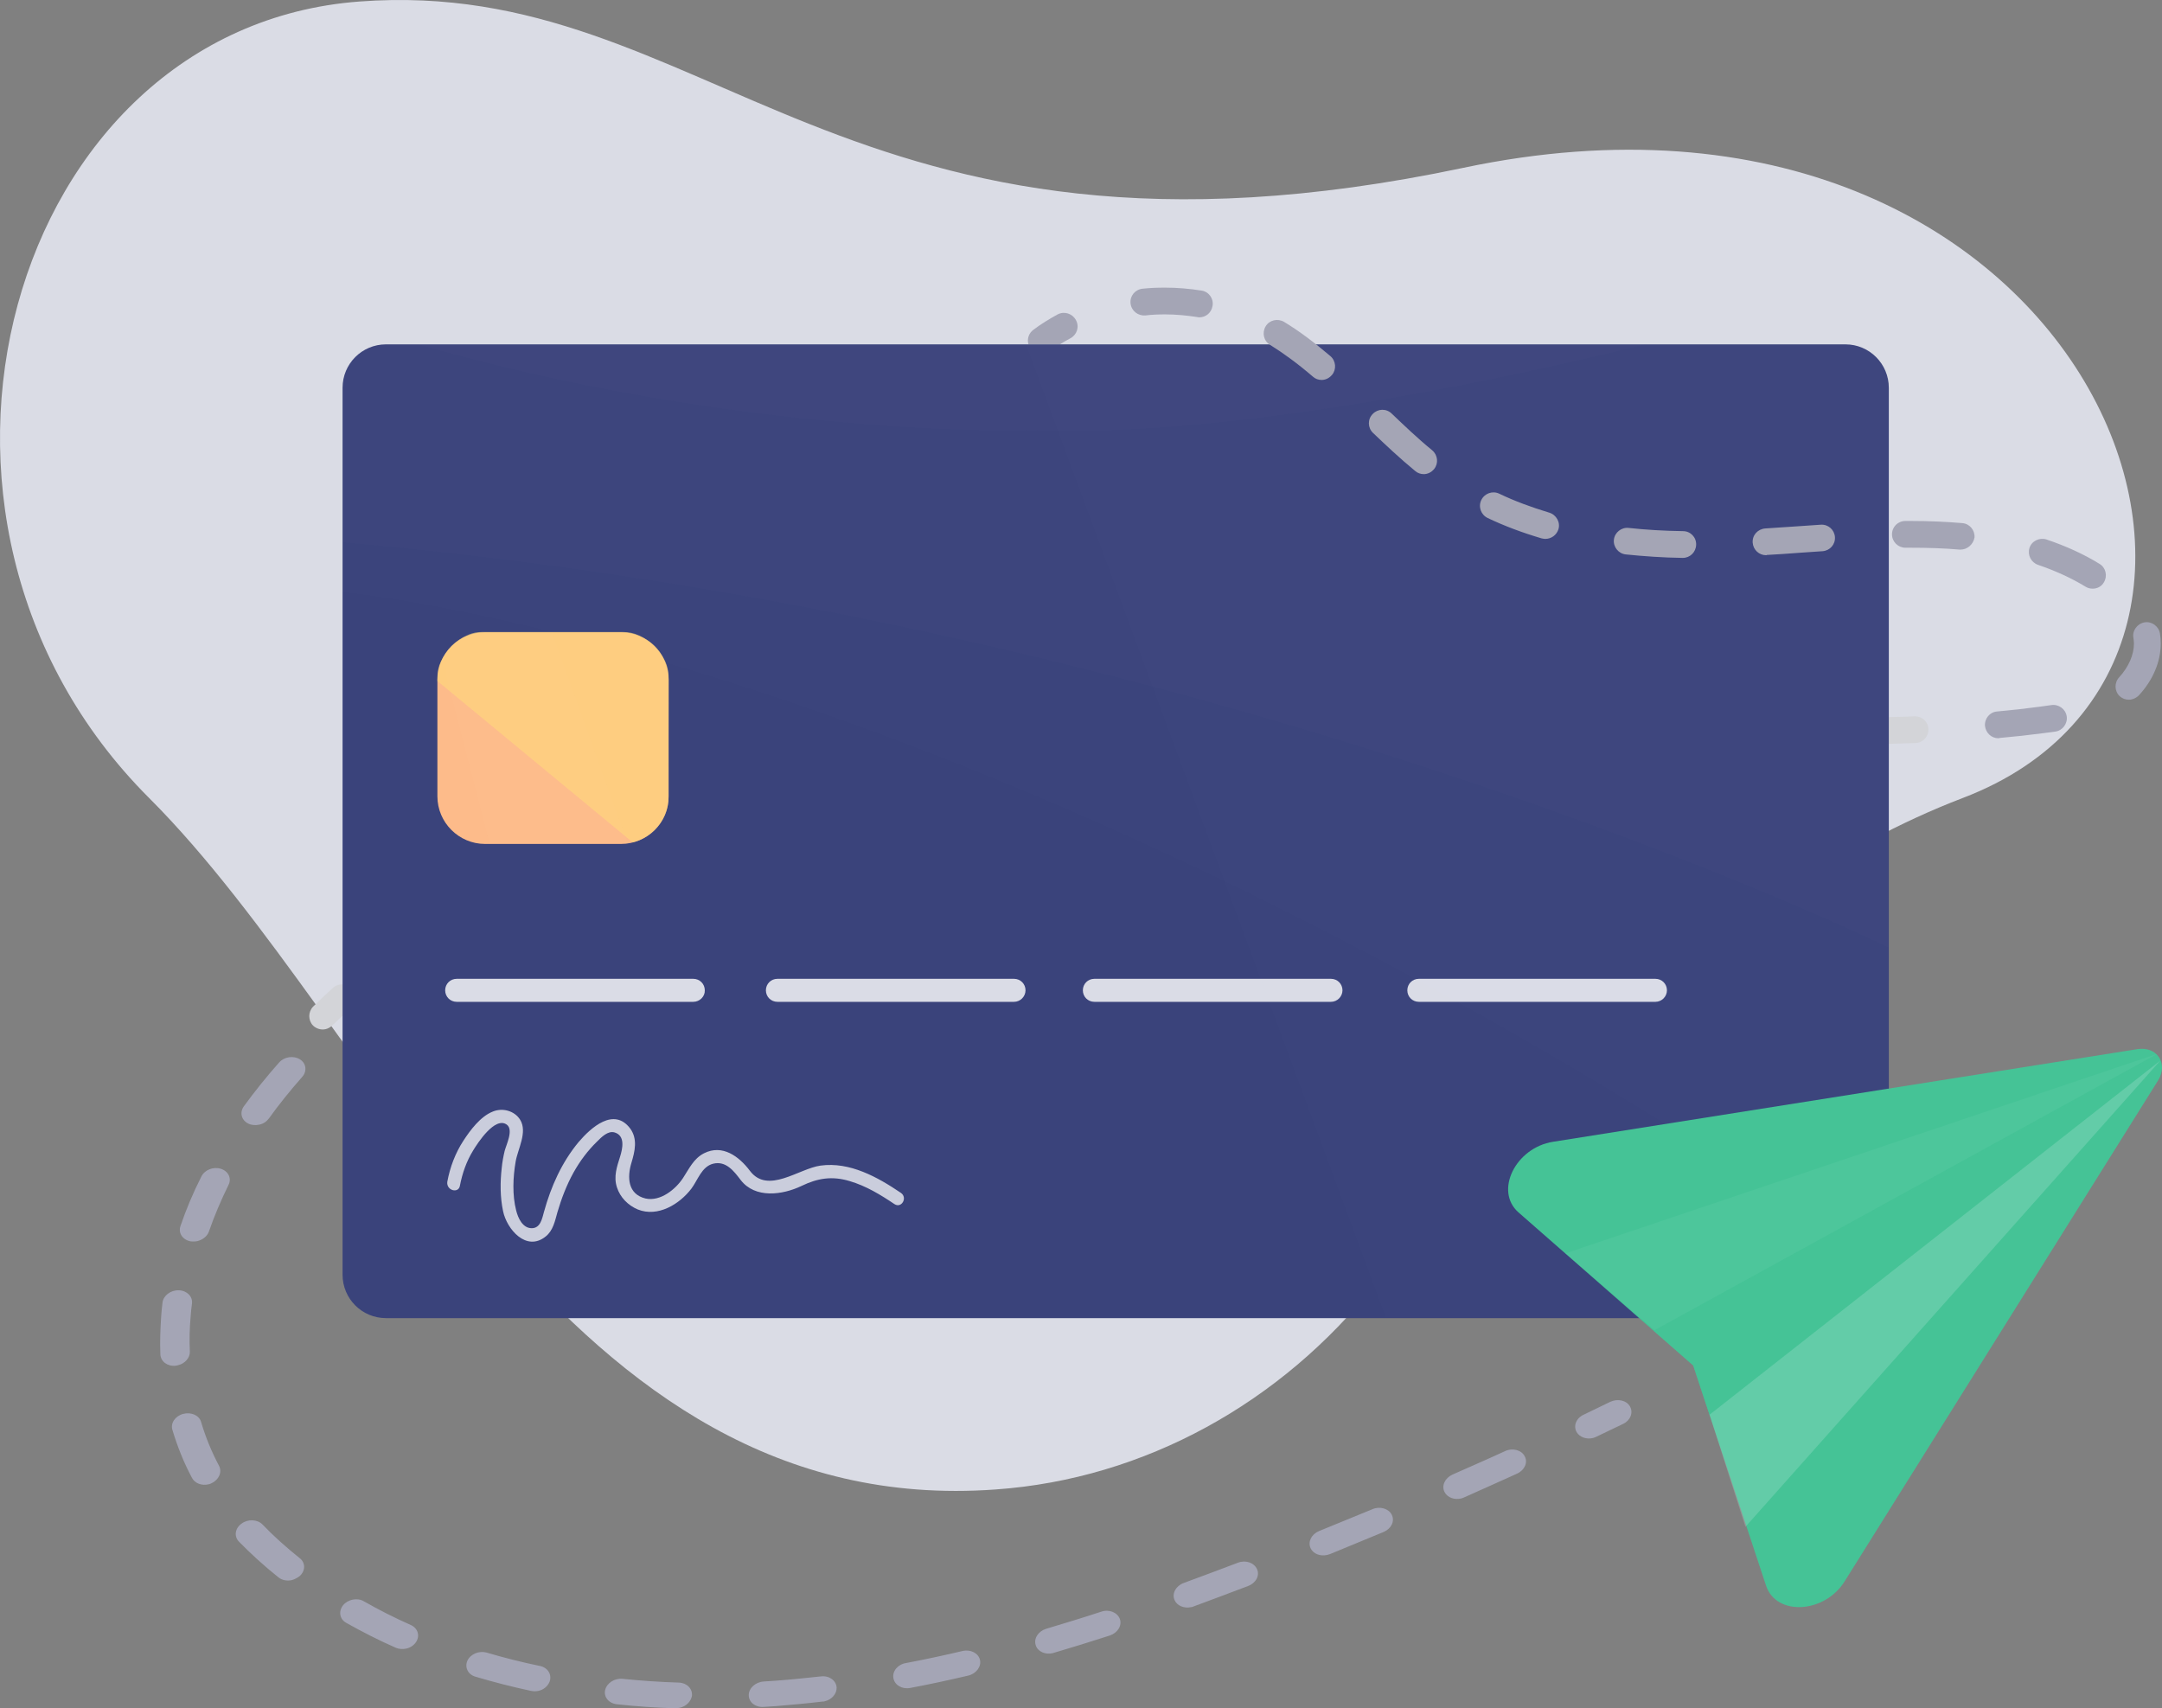 <svg width="162" height="128" viewBox="0 0 162 128" fill="none" xmlns="http://www.w3.org/2000/svg">
<rect x="0" y="0" width="162" height="128" fill="#808080" stroke="none"/>
<path d="M74.591 111.606C85.817 110.819 96.058 105.048 103.017 96.26C111.748 85.242 128.357 66.944 147.067 59.795C174.639 49.302 156.258 2.737 109.647 12.575C63.037 22.413 53.19 -1.853 26.931 0.114C0.672 2.082 -9.832 38.808 11.175 59.795C28.703 77.306 42.096 113.967 74.591 111.606Z" fill="#DADCE5"/>
<path d="M79.412 25.803C79.673 25.642 79.954 25.482 80.215 25.342C80.697 25.081 80.898 24.48 80.617 23.978C80.356 23.497 79.753 23.297 79.251 23.557C78.629 23.898 78.007 24.279 77.445 24.7C77.083 24.961 76.943 25.402 77.063 25.803H79.412Z" fill="#A4A5B5"/>
<path d="M141.489 55.738C140.947 55.738 140.505 55.297 140.485 54.755C140.465 54.194 140.906 53.753 141.468 53.733C142.131 53.712 142.794 53.712 143.456 53.672C143.477 53.672 143.477 53.672 143.496 53.672C144.039 53.672 144.48 54.093 144.5 54.635C144.52 55.196 144.079 55.657 143.536 55.677C142.854 55.697 142.192 55.718 141.489 55.738C141.508 55.738 141.489 55.738 141.489 55.738Z" fill="#D3D4D8"/>
<path d="M24.404 77.112C24.082 77.192 23.721 77.092 23.46 76.851C23.078 76.45 23.078 75.828 23.46 75.427C23.942 74.946 24.444 74.485 24.945 74.024C25.347 73.643 25.989 73.683 26.371 74.084C26.752 74.485 26.712 75.127 26.311 75.508C25.829 75.949 25.347 76.41 24.885 76.851C24.745 76.971 24.584 77.072 24.404 77.112Z" fill="#D3D4D8"/>
<path d="M28.921 25.803H138.276C140.083 25.803 141.529 27.267 141.529 29.051V95.518C141.529 97.323 140.063 98.766 138.276 98.766H28.921C27.114 98.766 25.669 97.303 25.669 95.518V29.051C25.669 27.267 27.114 25.803 28.921 25.803Z" fill="#3A437B"/>
<path d="M46.527 63.237H36.348C34.381 63.237 32.775 61.633 32.775 59.668V50.946C32.775 48.981 34.381 47.377 36.348 47.377H46.527C48.495 47.377 50.101 48.981 50.101 50.946V59.668C50.101 61.633 48.515 63.237 46.527 63.237Z" fill="#FDBB8A"/>
<g opacity="0.9">
<path opacity="0.9" d="M51.948 75.067H34.221C33.739 75.067 33.357 74.686 33.357 74.204C33.357 73.723 33.739 73.342 34.221 73.342H51.948C52.43 73.342 52.811 73.723 52.811 74.204C52.831 74.665 52.43 75.067 51.948 75.067Z" fill="white"/>
</g>
<g opacity="0.9">
<path opacity="0.9" d="M75.98 75.067H58.252C57.771 75.067 57.389 74.686 57.389 74.204C57.389 73.723 57.771 73.342 58.252 73.342H75.98C76.462 73.342 76.843 73.723 76.843 74.204C76.843 74.665 76.462 75.067 75.98 75.067Z" fill="white"/>
</g>
<g opacity="0.9">
<path opacity="0.9" d="M99.73 75.067H82.002C81.521 75.067 81.139 74.686 81.139 74.204C81.139 73.723 81.521 73.342 82.002 73.342H99.73C100.212 73.342 100.593 73.723 100.593 74.204C100.593 74.665 100.212 75.067 99.73 75.067Z" fill="white"/>
</g>
<g opacity="0.9">
<g opacity="0.9">
<path opacity="0.9" d="M34.462 88.842C34.642 87.919 34.944 87.037 35.446 86.215C35.787 85.653 37.092 83.628 37.975 84.27C38.497 84.651 37.935 85.774 37.815 86.235C37.714 86.656 37.634 87.097 37.594 87.518C37.473 88.581 37.473 89.704 37.694 90.746C37.975 92.11 39.441 93.814 40.886 92.651C41.448 92.21 41.589 91.468 41.77 90.826C42.071 89.804 42.452 88.801 42.974 87.859C43.456 86.997 44.038 86.215 44.741 85.533C45.062 85.212 45.544 84.711 46.046 84.852C46.869 85.092 46.648 86.075 46.467 86.656C46.226 87.418 45.965 88.16 46.226 88.962C46.467 89.724 47.07 90.325 47.792 90.626C49.298 91.228 50.924 90.225 51.808 89.062C52.289 88.42 52.571 87.418 53.434 87.197C54.398 86.957 55 87.759 55.502 88.42C56.586 89.824 58.634 89.543 60.059 88.862C61.264 88.28 62.348 88.1 63.673 88.501C64.897 88.862 65.981 89.523 67.025 90.225C67.547 90.566 68.029 89.744 67.507 89.383C65.761 88.2 63.673 87.037 61.484 87.338C59.858 87.558 57.529 89.523 56.184 87.719C55.381 86.656 54.136 85.714 52.751 86.415C51.968 86.817 51.647 87.558 51.185 88.26C50.623 89.122 49.479 90.044 48.375 89.804C47.029 89.483 46.989 88.2 47.311 87.137C47.572 86.275 47.792 85.353 47.23 84.571C46.006 82.927 44.279 84.491 43.356 85.573C42.091 87.097 41.288 88.902 40.766 90.787C40.625 91.288 40.505 92.029 39.842 92.029C39.16 92.029 38.818 91.268 38.678 90.706C38.377 89.543 38.437 88.2 38.638 87.037C38.798 86.095 39.541 84.831 38.979 83.909C38.557 83.227 37.654 82.987 36.931 83.288C36.008 83.648 35.245 84.671 34.723 85.473C34.12 86.395 33.719 87.458 33.518 88.541C33.418 89.202 34.361 89.463 34.462 88.842Z" fill="white"/>
</g>
</g>
<g opacity="0.05">
<path opacity="0.05" d="M25.629 44.39C25.629 44.39 73.692 48.48 141.489 95.158V28.711C141.489 28.711 141.569 25.603 138.237 25.462H30.206C30.206 25.462 25.689 24.801 25.629 28.711V44.39Z" fill="#DEF1F1"/>
</g>
<g opacity="0.1">
<path opacity="0.1" d="M25.628 40.62V28.71C25.628 28.71 25.588 24.7 30.205 25.462H138.236C138.236 25.462 141.267 25.342 141.488 28.71V70.977C141.488 70.977 91.619 46.435 25.628 40.62Z" fill="#DEF1F1"/>
</g>
<g opacity="0.1">
<path opacity="0.1" d="M30.205 25.462H124.543C124.543 25.462 96.477 32.941 77.465 32.239C77.465 32.239 55.381 32.921 30.205 25.462Z" fill="#DEF1F1"/>
</g>
<g opacity="0.8">
<path opacity="0.8" d="M50.081 60.05L50.101 50.786C50.101 50.305 50 49.844 49.779 49.423C49.358 48.561 48.715 47.999 47.892 47.618C47.511 47.438 47.109 47.358 46.688 47.358H36.087C35.766 47.358 35.445 47.418 35.144 47.538C34.12 47.959 33.458 48.661 33.016 49.604C32.855 49.964 32.775 50.345 32.775 50.746V51.027C37.694 55.097 42.492 59.047 47.41 63.117C48.816 62.777 49.96 61.533 50.081 60.05Z" fill="#FFD87B"/>
</g>
<g opacity="0.05">
<path opacity="0.05" d="M76.742 25.503L103.825 98.747H138.477C140.103 98.747 141.448 97.424 141.448 95.78L141.508 28.711C141.508 26.886 140.043 25.423 138.215 25.423L76.742 25.503Z" fill="#DEF1F1"/>
</g>
<g opacity="0.9">
<path opacity="0.9" d="M124.042 75.067H106.315C105.833 75.067 105.452 74.686 105.452 74.204C105.452 73.723 105.833 73.342 106.315 73.342H124.042C124.524 73.342 124.905 73.723 124.905 74.204C124.905 74.665 124.524 75.067 124.042 75.067Z" fill="white"/>
</g>
<g opacity="0.1">
<path opacity="0.1" d="M33.478 50.825L36.69 63.236L47.049 63.216L41.347 47.336L36.148 47.376C34.341 47.376 33.036 49.081 33.478 50.825Z" fill="#DEF1F1"/>
</g>
<path d="M149.74 55.317C149.218 55.317 148.796 54.916 148.736 54.395C148.696 53.833 149.097 53.352 149.639 53.312C150.743 53.212 151.827 53.091 152.851 52.951C153.133 52.911 153.434 52.871 153.714 52.831C154.257 52.75 154.778 53.131 154.86 53.673C154.94 54.214 154.558 54.735 154.016 54.816C153.714 54.856 153.413 54.896 153.112 54.936C152.048 55.076 150.944 55.197 149.82 55.297C149.799 55.317 149.759 55.317 149.74 55.317ZM159.517 52.429C159.276 52.429 159.035 52.349 158.834 52.169C158.432 51.788 158.413 51.166 158.794 50.745C159.497 49.983 159.898 49.061 159.898 48.219C159.898 48.079 159.878 47.938 159.858 47.798C159.757 47.257 160.14 46.735 160.681 46.635C161.223 46.535 161.745 46.916 161.846 47.457C161.886 47.698 161.905 47.958 161.905 48.219C161.905 49.582 161.324 50.966 160.26 52.109C160.058 52.309 159.778 52.429 159.517 52.429ZM156.806 44.108C156.625 44.108 156.445 44.069 156.284 43.968C155.201 43.307 153.996 42.765 152.711 42.324C152.189 42.144 151.907 41.582 152.069 41.061C152.229 40.54 152.811 40.259 153.333 40.419C154.759 40.901 156.104 41.502 157.308 42.244C157.79 42.525 157.931 43.146 157.65 43.627C157.469 43.948 157.147 44.108 156.806 44.108ZM126.09 41.803C126.09 41.803 126.07 41.803 126.09 41.803C124.604 41.783 123.179 41.682 121.813 41.542C121.271 41.482 120.87 40.981 120.93 40.439C120.99 39.898 121.492 39.497 122.034 39.557C123.319 39.697 124.684 39.778 126.11 39.798C126.672 39.798 127.114 40.259 127.093 40.82C127.074 41.382 126.632 41.803 126.09 41.803ZM132.333 41.602C131.811 41.602 131.37 41.201 131.329 40.66C131.289 40.099 131.712 39.637 132.274 39.597C133.056 39.537 133.86 39.497 134.662 39.437C135.244 39.397 135.827 39.357 136.429 39.316C136.992 39.276 137.453 39.697 137.493 40.239C137.533 40.8 137.112 41.261 136.569 41.301C135.987 41.342 135.406 41.382 134.803 41.422C133.999 41.482 133.197 41.542 132.394 41.582C132.373 41.602 132.354 41.602 132.333 41.602ZM146.909 41.181C146.889 41.181 146.848 41.181 146.829 41.181C145.684 41.081 144.479 41.041 143.135 41.041C143.014 41.041 142.893 41.041 142.773 41.041C142.231 41.041 141.769 40.6 141.769 40.038C141.769 39.477 142.211 39.036 142.773 39.036C142.914 39.036 143.034 39.036 143.175 39.036C144.58 39.036 145.844 39.096 147.029 39.196C147.592 39.236 147.992 39.737 147.952 40.279C147.853 40.8 147.411 41.181 146.909 41.181ZM115.791 40.379C115.69 40.379 115.61 40.359 115.51 40.339C114.084 39.918 112.739 39.417 111.474 38.815C110.972 38.575 110.751 37.973 110.992 37.472C111.233 36.971 111.836 36.75 112.337 36.991C113.502 37.552 114.767 38.013 116.092 38.414C116.614 38.575 116.935 39.136 116.774 39.657C116.634 40.099 116.232 40.379 115.791 40.379ZM106.676 35.527C106.455 35.527 106.214 35.447 106.034 35.286C104.889 34.344 103.805 33.321 102.882 32.439C102.48 32.058 102.46 31.417 102.862 31.016C103.243 30.615 103.885 30.595 104.287 30.996C105.17 31.838 106.214 32.84 107.318 33.742C107.74 34.103 107.8 34.725 107.459 35.146C107.238 35.407 106.957 35.527 106.676 35.527ZM99.027 28.469C98.786 28.469 98.565 28.389 98.384 28.229C97.24 27.246 96.196 26.484 95.172 25.843C94.691 25.562 94.55 24.94 94.831 24.459C95.112 23.978 95.734 23.838 96.216 24.118C97.341 24.8 98.465 25.642 99.689 26.685C100.111 27.046 100.151 27.687 99.81 28.088C99.589 28.349 99.308 28.469 99.027 28.469ZM89.872 23.777C89.812 23.777 89.772 23.777 89.712 23.757C88.928 23.637 88.126 23.557 87.302 23.557C86.8 23.557 86.299 23.577 85.817 23.637C85.275 23.677 84.773 23.296 84.713 22.735C84.652 22.173 85.054 21.692 85.616 21.632C86.178 21.572 86.74 21.552 87.302 21.552C88.226 21.552 89.129 21.632 90.033 21.773C90.575 21.853 90.956 22.374 90.856 22.915C90.775 23.437 90.354 23.777 89.872 23.777Z" fill="#A4A5B5"/>
<path d="M119.364 107.749C118.882 107.87 118.36 107.689 118.139 107.308C117.878 106.847 118.099 106.265 118.661 106.005C119.324 105.684 119.986 105.363 120.649 105.042C121.211 104.782 121.873 104.922 122.134 105.383C122.395 105.844 122.175 106.426 121.632 106.687C120.97 107.007 120.287 107.328 119.625 107.649C119.545 107.689 119.444 107.729 119.364 107.749Z" fill="#A4A5B5"/>
<path d="M72.546 125.553C71.081 125.894 69.615 126.215 68.21 126.476C67.607 126.596 67.045 126.275 66.945 125.754C66.844 125.232 67.266 124.711 67.888 124.611C69.274 124.35 70.679 124.05 72.124 123.709C72.727 123.568 73.309 123.869 73.429 124.37C73.55 124.872 73.148 125.413 72.546 125.553ZM78.89 123.869C78.328 124.009 77.746 123.749 77.605 123.268C77.445 122.766 77.806 122.225 78.388 122.045C79.733 121.644 81.119 121.222 82.524 120.761C83.106 120.561 83.728 120.821 83.909 121.303C84.09 121.804 83.749 122.345 83.166 122.546C81.741 123.007 80.316 123.448 78.95 123.849C78.95 123.849 78.93 123.849 78.89 123.869ZM61.785 127.478C61.745 127.498 61.685 127.498 61.625 127.498C60.46 127.638 59.296 127.739 58.151 127.839C57.83 127.859 57.529 127.879 57.208 127.899C56.586 127.939 56.104 127.539 56.104 127.017C56.104 126.496 56.605 126.034 57.228 125.994C57.529 125.975 57.83 125.954 58.131 125.934C59.236 125.854 60.38 125.734 61.504 125.613C62.127 125.533 62.648 125.914 62.689 126.436C62.709 126.917 62.327 127.358 61.785 127.478ZM89.27 120.42C88.728 120.541 88.185 120.32 88.005 119.879C87.804 119.398 88.105 118.836 88.687 118.616C89.992 118.135 91.337 117.634 92.763 117.092C93.345 116.872 93.967 117.092 94.188 117.573C94.409 118.055 94.108 118.616 93.526 118.836C92.08 119.378 90.735 119.899 89.41 120.38C89.37 120.4 89.33 120.42 89.27 120.42ZM99.448 116.511C98.926 116.631 98.404 116.43 98.204 116.009C97.983 115.528 98.264 114.967 98.826 114.726C100.151 114.185 101.516 113.623 102.841 113.082C103.403 112.841 104.066 113.042 104.287 113.503C104.528 113.984 104.246 114.546 103.684 114.786C102.339 115.348 100.974 115.909 99.649 116.451C99.589 116.471 99.508 116.491 99.448 116.511ZM50.944 127.96C50.824 127.979 50.723 128 50.603 128C49.137 127.96 47.651 127.859 46.226 127.699C45.624 127.638 45.222 127.158 45.343 126.636C45.463 126.115 46.045 125.734 46.648 125.794C48.033 125.934 49.438 126.034 50.864 126.075C51.466 126.095 51.908 126.536 51.847 127.077C51.767 127.498 51.406 127.859 50.944 127.96ZM109.486 112.28C108.984 112.4 108.462 112.22 108.242 111.799C108.001 111.338 108.262 110.756 108.824 110.495C110.129 109.914 111.474 109.333 112.779 108.731C113.341 108.47 114.004 108.651 114.244 109.112C114.505 109.573 114.244 110.155 113.682 110.415C112.357 111.017 111.012 111.618 109.707 112.2C109.627 112.24 109.567 112.26 109.486 112.28ZM40.344 126.696C40.163 126.736 39.982 126.736 39.782 126.696C38.376 126.396 36.971 126.034 35.626 125.634C35.064 125.473 34.803 124.932 35.023 124.431C35.264 123.929 35.907 123.669 36.469 123.829C37.754 124.21 39.099 124.551 40.464 124.832C41.046 124.952 41.368 125.473 41.187 125.994C41.046 126.356 40.725 126.616 40.344 126.696ZM30.446 123.528C30.185 123.588 29.904 123.568 29.663 123.468C28.378 122.907 27.134 122.265 25.949 121.603C25.447 121.323 25.347 120.741 25.708 120.28C26.07 119.839 26.772 119.699 27.254 119.979C28.378 120.621 29.563 121.222 30.788 121.764C31.309 122.005 31.49 122.566 31.169 123.047C31.008 123.288 30.727 123.468 30.446 123.528ZM21.874 118.395C21.512 118.476 21.151 118.415 20.87 118.195C19.786 117.333 18.782 116.41 17.898 115.508C17.517 115.107 17.617 114.506 18.099 114.165C18.581 113.804 19.284 113.844 19.665 114.225C20.488 115.087 21.432 115.929 22.456 116.751C22.898 117.092 22.898 117.694 22.456 118.095C22.275 118.235 22.074 118.335 21.874 118.395ZM15.63 111.217C15.128 111.338 14.606 111.157 14.385 110.736C13.783 109.613 13.301 108.41 12.92 107.147C12.759 106.646 13.12 106.104 13.723 105.944C14.305 105.784 14.927 106.044 15.068 106.546C15.409 107.709 15.871 108.811 16.413 109.834C16.654 110.295 16.413 110.876 15.851 111.137C15.79 111.177 15.71 111.197 15.63 111.217ZM13.341 102.295C13.281 102.315 13.221 102.315 13.161 102.335C12.538 102.395 12.036 102.014 12.016 101.473C11.976 100.551 12.016 99.588 12.076 98.646C12.097 98.305 12.137 97.944 12.177 97.603C12.237 97.082 12.779 96.661 13.401 96.681C14.004 96.701 14.445 97.142 14.385 97.663C14.345 97.984 14.305 98.325 14.285 98.646C14.204 99.528 14.184 100.41 14.225 101.272C14.245 101.733 13.863 102.175 13.341 102.295ZM14.807 92.992C14.626 93.032 14.445 93.032 14.265 93.012C13.682 92.891 13.341 92.39 13.522 91.869C13.944 90.626 14.466 89.382 15.088 88.159C15.329 87.658 15.991 87.397 16.553 87.578C17.116 87.758 17.377 88.3 17.116 88.801C16.553 89.944 16.052 91.127 15.65 92.29C15.53 92.631 15.188 92.891 14.807 92.992ZM19.424 84.27C19.143 84.33 18.842 84.31 18.601 84.189C18.079 83.929 17.939 83.347 18.28 82.886C19.083 81.783 19.966 80.68 20.91 79.618C21.291 79.177 21.994 79.077 22.476 79.377C22.958 79.678 23.018 80.28 22.637 80.701C21.753 81.703 20.91 82.746 20.147 83.808C19.966 84.049 19.725 84.209 19.424 84.27Z" fill="#A4A5B5"/>
<path d="M160.14 78.615L116.373 85.553C113.562 85.994 111.956 89.242 113.783 90.846L126.873 102.315L132.333 118.816C133.096 121.102 136.71 120.902 138.216 118.496L161.705 80.961C162.488 79.678 161.625 78.375 160.14 78.615Z" fill="#45C396"/>
<path opacity="0.6" d="M160.761 79.557L123.921 99.728L126.872 102.314L128.098 106.024C127.816 106.746 161.062 80.018 161.062 80.018C162.126 79.156 161.966 78.896 160.761 79.557Z" fill="#45C396"/>
<path opacity="0.2" d="M161.885 79.458L128.097 106.005L130.787 114.406L161.885 79.458Z" fill="#DEF1F1"/>
<path opacity="0.05" d="M161.664 78.956L123.981 99.668L117.296 93.914L161.664 78.956Z" fill="#DEF1F1"/>
</svg>
